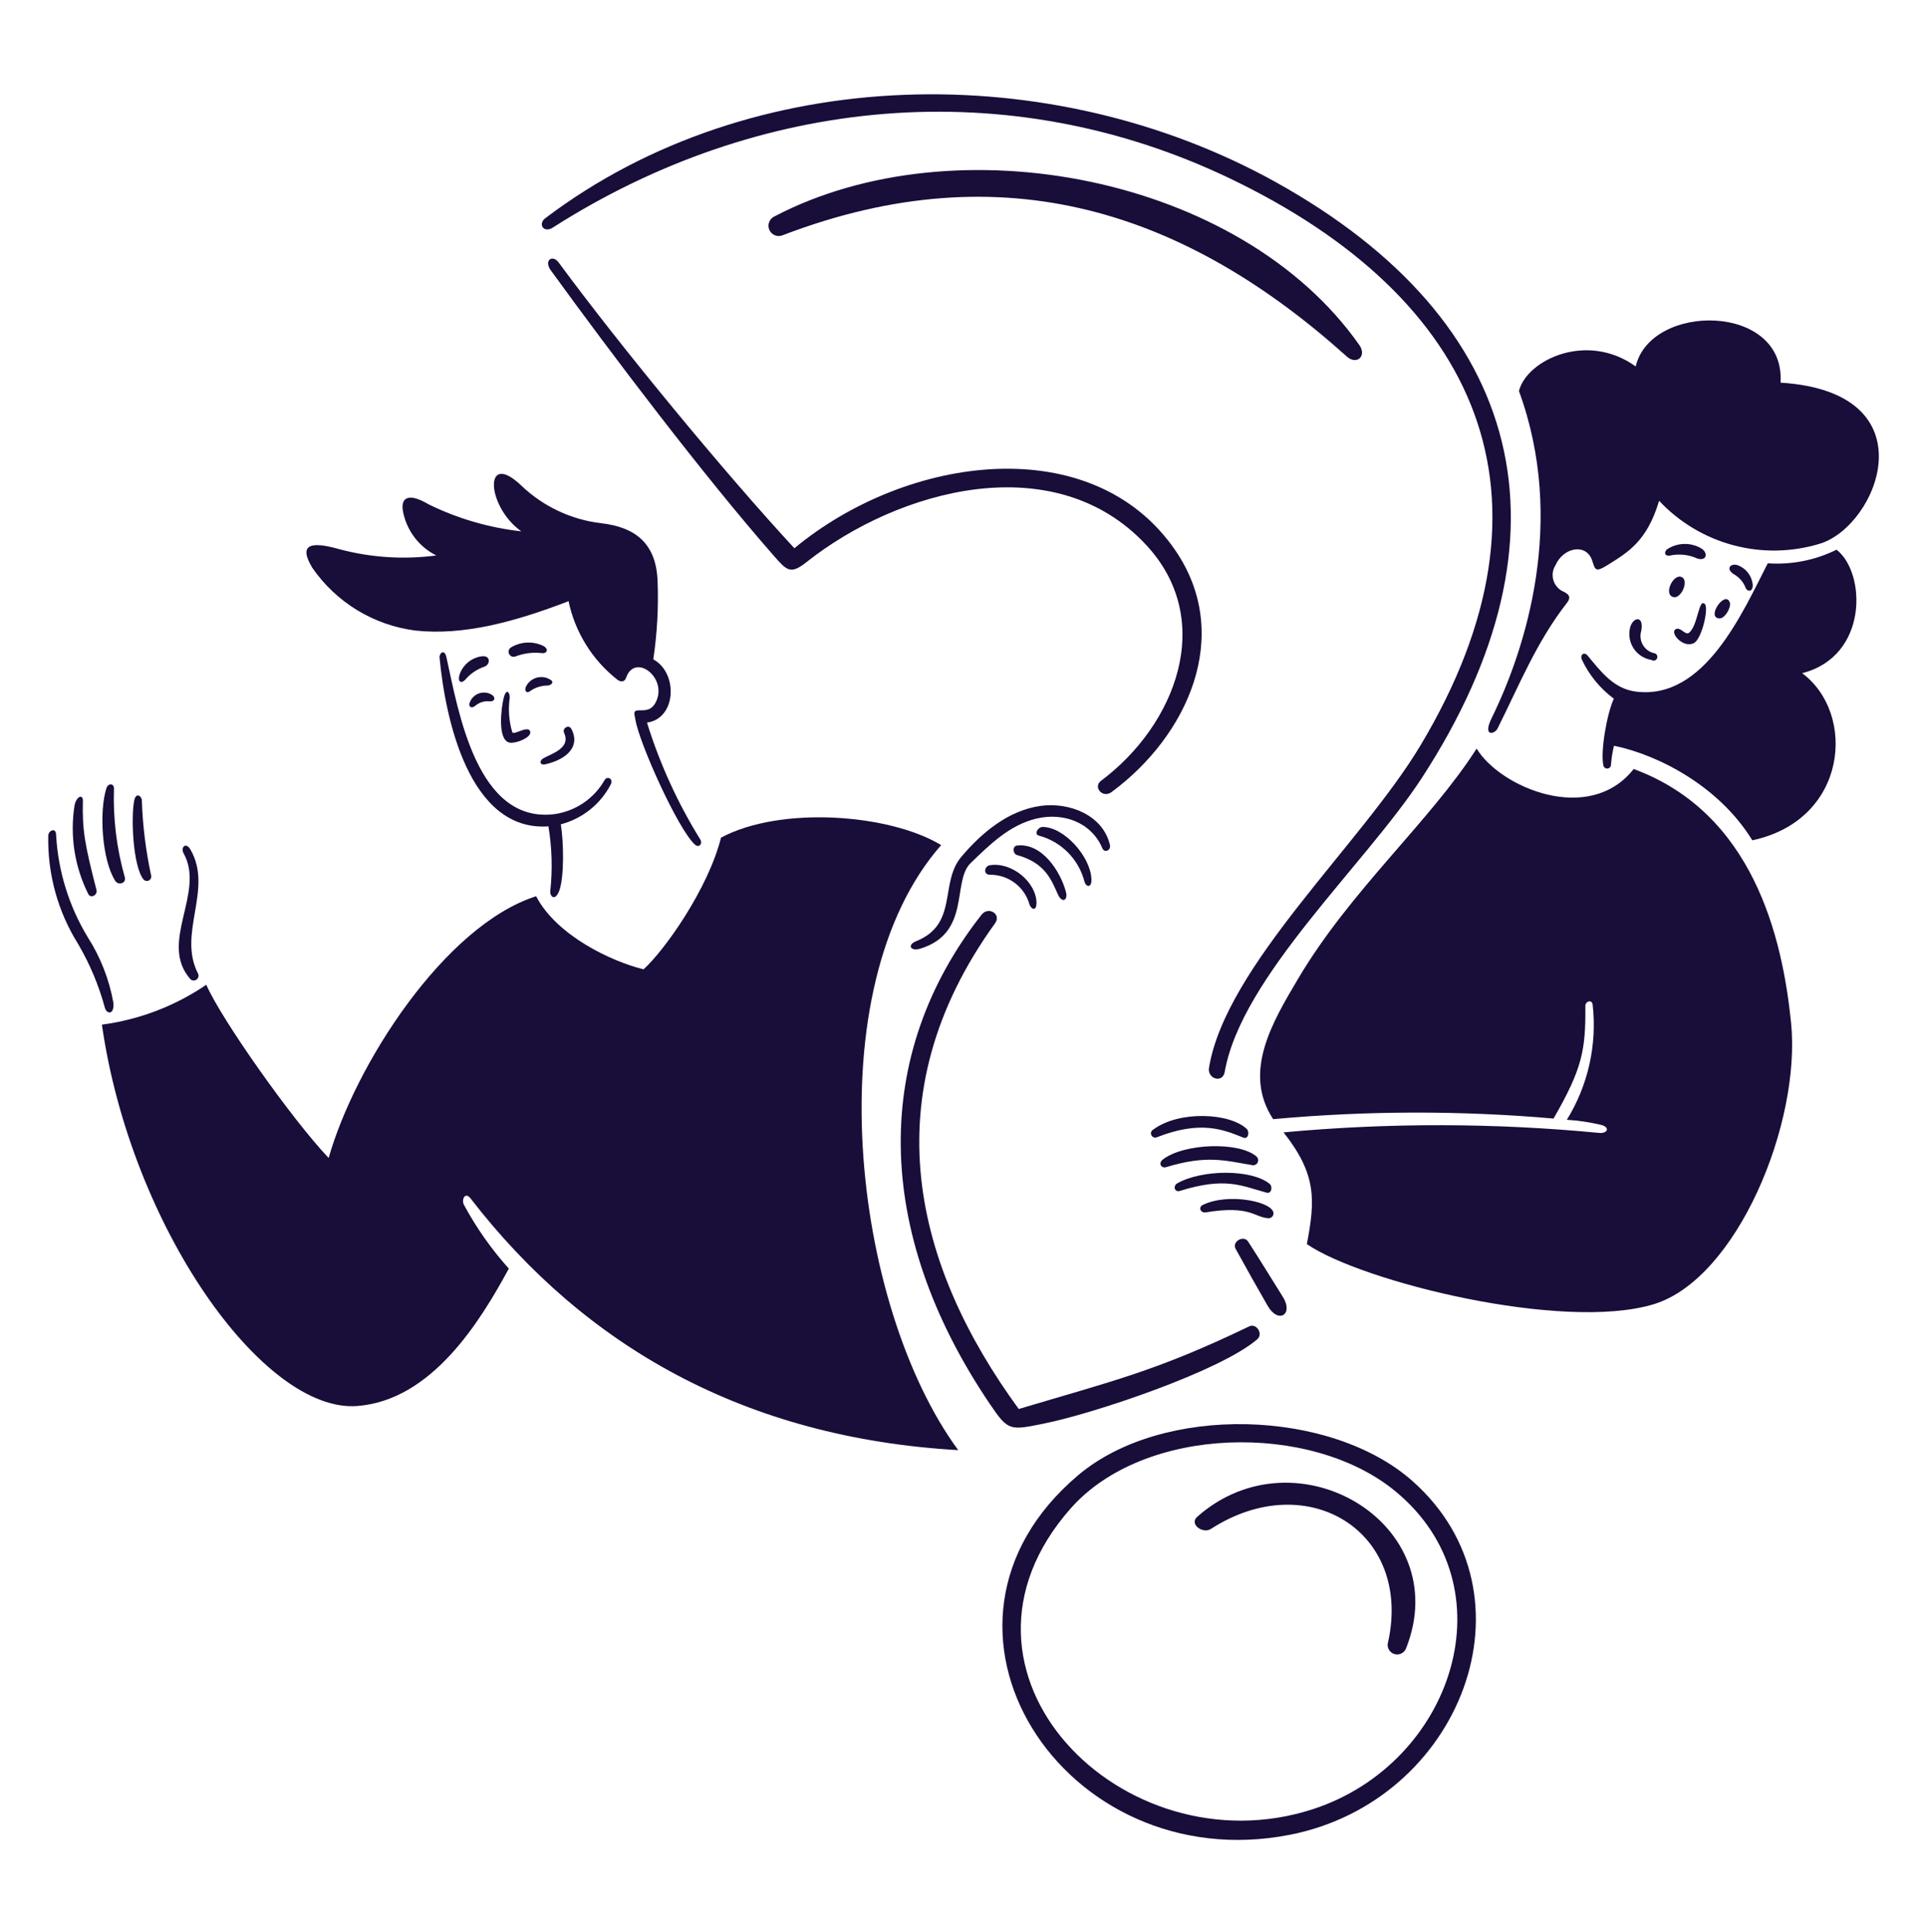 <svg xmlns="http://www.w3.org/2000/svg" width="350" height="351" viewBox="0 0 350 351" fill="none"><path d="M325.306 185.727C323.717 170.191 318.4 147.698 296.725 139.702C288.61 150.003 272.417 142.987 268.2 135.996C259.716 149.261 245.299 161.705 235.765 177.821C231.164 185.605 225.615 194.768 231.245 203.315C248.183 201.761 265.225 201.723 282.17 203.203C287.406 194.113 288.018 190.753 287.945 182.728C287.945 181.875 289.17 181.503 289.278 182.542C290.092 189.833 288.439 197.186 284.585 203.428C286.665 203.56 288.731 203.865 290.761 204.342C292.511 204.765 291.996 205.961 290.451 205.812C271.389 203.978 252.197 203.946 233.13 205.714C239.193 213.396 238.873 218.065 237.366 226.014C247.359 232.869 283.916 241.939 300.366 236.932C315.49 232.33 327.175 204.008 325.306 185.727Z" fill="#190D39"></path><path d="M170.94 153.527C161.577 147.859 141.841 146.364 130.959 152.169C128.613 161.47 120.769 172.574 116.891 176.093C111.135 174.693 101.118 170.005 97.375 162.816C80.75 168.127 64.496 193.41 59.693 210.369C53.023 203.353 40.152 185.097 37.468 178.897C31.8 182.76 25.307 185.243 18.508 186.147C23.782 222.897 47.805 256.691 64.85 255.426C78.437 254.416 87.231 240.037 92.418 230.464C89.247 226.93 86.506 223.033 84.254 218.853C83.797 217.995 84.429 216.371 85.489 217.742C106.314 244.692 135.399 261.219 174.039 263.441C154.71 237.097 148.151 179.478 170.94 153.527Z" fill="#190D39"></path><path d="M117.509 131.27C122.869 130.555 123.214 122.254 118.657 119.783C119.363 115.068 119.624 110.296 119.436 105.531C119.178 98.762 115.432 95.777 109.233 95.058C103.768 94.419 98.661 92.017 94.684 88.215C87.794 81.63 88.31 92.006 94.684 96.528C88.85 95.878 83.171 94.227 77.898 91.649C74.279 89.475 72.516 90.221 73.292 93.365C73.667 94.983 74.395 96.499 75.424 97.803C76.452 99.107 77.756 100.169 79.242 100.911C73.314 101.693 67.291 101.295 61.518 99.739C56.544 98.339 54.108 98.799 56.714 103.136C58.856 106.245 61.63 108.869 64.854 110.835C68.078 112.801 71.68 114.066 75.425 114.547C84.009 115.484 93.259 113.077 103.264 109.212C104.448 114.856 107.583 119.903 112.119 123.465C112.656 123.891 113.426 123.959 113.694 123.18C115.286 118.455 121.404 123.18 119.091 127.602C118.284 129.144 117.127 129.036 116.004 129.048C114.88 129.06 115.25 129.739 115.411 130.752C116.067 134.902 123.184 150.767 126.243 153.453C126.973 154.094 127.654 153.254 127.206 152.528C123.086 145.881 119.828 138.738 117.509 131.27Z" fill="#190D39"></path><path d="M87.397 119.241C86.54 119.376 85.734 119.733 85.058 120.277C84.382 120.821 83.861 121.532 83.547 122.34C82.973 123.842 83.757 124.489 84.781 123.168C85.684 122.214 86.808 121.498 88.055 121.082C89.075 120.674 89.162 118.956 87.397 119.241Z" fill="#190D39"></path><path d="M85.309 127.651C85.04 128.418 85.659 128.787 86.322 128.22C86.689 127.904 87.118 127.67 87.582 127.531C88.046 127.393 88.534 127.354 89.014 127.417C89.966 127.417 90.034 126.612 89.273 126.181C88.923 125.98 88.533 125.859 88.131 125.825C87.729 125.791 87.325 125.847 86.946 125.987C86.568 126.127 86.225 126.349 85.942 126.637C85.659 126.924 85.443 127.271 85.309 127.651Z" fill="#190D39"></path><path d="M99.944 123.466C99.569 123.231 99.148 123.081 98.71 123.024C98.271 122.966 97.826 123.004 97.403 123.134C96.98 123.264 96.591 123.483 96.26 123.777C95.93 124.07 95.666 124.431 95.487 124.836C95.214 125.578 95.704 125.959 96.187 125.615C97.153 124.905 98.323 124.528 99.521 124.54C100.13 124.465 100.735 123.894 99.944 123.466Z" fill="#190D39"></path><path d="M98.623 137.793C97.996 138.155 97.923 139.114 99.13 138.831C103.182 137.868 105.388 135.455 103.785 132.421C103.325 131.546 102.07 132.272 102.464 133.149C103.726 135.952 100.137 136.916 98.623 137.793Z" fill="#190D39"></path><path d="M98.7 117.351C97.76 116.895 96.721 116.684 95.677 116.738C94.634 116.792 93.622 117.109 92.734 117.661C92.564 117.791 92.445 117.976 92.396 118.185C92.347 118.393 92.372 118.612 92.467 118.804C92.561 118.996 92.719 119.15 92.914 119.238C93.109 119.327 93.329 119.345 93.536 119.29C95.041 118.693 96.669 118.469 98.28 118.636C99.341 118.819 99.769 117.962 98.7 117.351Z" fill="#190D39"></path><path d="M91.485 126.799C91.033 128.57 90.325 134.303 92.46 134.89C93.573 135.196 96.891 133.89 96.24 132.753C95.73 131.866 93.354 133.554 93.053 133.05C92.44 131.01 92.28 128.86 92.584 126.75C92.608 125.776 91.961 124.927 91.485 126.799Z" fill="#190D39"></path><path d="M198.236 159.69C198.053 155.59 193.296 150.254 189.392 150.23C188.478 150.23 187.775 151.563 188.692 151.805C190.686 152.337 192.503 153.389 193.957 154.854C195.411 156.319 196.45 158.144 196.968 160.142C197.27 161.206 198.31 161.358 198.236 159.69Z" fill="#190D39"></path><path d="M201.6 153.515C200.319 148.028 194.19 145.701 189.04 146.401C183.199 147.195 178.33 151.229 174.589 155.676C170.611 160.401 174.081 167.877 166.437 170.966C164.687 171.666 165.375 172.88 167.153 172.338C176.405 169.51 172.872 160.109 176.281 156.812C179.69 153.515 183.297 149.908 188.2 148.721C193.104 147.535 198.228 149.369 200.23 154.118C200.604 155.023 201.82 154.479 201.6 153.515Z" fill="#190D39"></path><path d="M192.183 162.557C192.922 164.132 194.01 163.558 193.604 162.032C192.624 158.329 189.266 153.079 184.723 153.609C183.81 153.716 183.969 155.132 184.723 155.338C189.978 156.766 191.018 160.053 192.183 162.557Z" fill="#190D39"></path><path d="M179.771 157.185C178.796 157.344 178.535 158.868 179.771 158.914C181.42 158.892 183.029 159.423 184.343 160.421C185.656 161.418 186.599 162.826 187.021 164.421C187.49 165.373 188.246 165.373 188.256 164.089C188.276 160.309 183.797 156.525 179.771 157.185Z" fill="#190D39"></path><path d="M17.524 161.68C15.381 153.341 14.931 150.83 15.055 145.5C15.083 144.264 13.981 144.56 13.561 146.179C12.658 151.714 13.522 157.392 16.03 162.408C16.476 163.297 17.761 162.594 17.524 161.68Z" fill="#190D39"></path><path d="M10.188 151.663C10.188 150.242 8.806 150.872 8.768 151.773C8.609 158.752 10.504 165.624 14.215 171.536C16.334 175.163 17.962 179.054 19.058 183.109C19.378 184.245 20.781 184.43 20.601 182.195C19.842 177.942 18.253 173.879 15.925 170.239C12.52 164.611 10.55 158.232 10.188 151.663Z" fill="#190D39"></path><path d="M34.594 154.344C33.752 152.888 32.744 153.93 33.36 155.044C37.343 162.205 28.719 171.281 34.594 177.894C34.741 178.028 34.928 178.108 35.127 178.121C35.325 178.134 35.521 178.079 35.684 177.965C35.847 177.852 35.966 177.686 36.023 177.496C36.079 177.305 36.069 177.101 35.994 176.918C32.158 169.569 38.783 161.588 34.594 154.344Z" fill="#190D39"></path><path d="M25.764 145.419C25.746 144.604 24.7 143.862 24.381 145.419C23.77 148.394 24.122 157.279 26.047 159.747C26.158 159.883 26.31 159.978 26.481 160.02C26.651 160.061 26.83 160.045 26.991 159.976C27.152 159.906 27.286 159.785 27.372 159.632C27.458 159.479 27.492 159.303 27.468 159.129C26.489 154.62 25.918 150.031 25.764 145.419Z" fill="#190D39"></path><path d="M20.699 143.227C20.699 142.313 19.649 142.203 19.317 143.227C17.997 147.381 18.483 156.166 20.933 160.027C21.459 160.865 22.918 160.522 22.683 159.421C21.185 154.159 20.515 148.695 20.699 143.227Z" fill="#190D39"></path><path d="M225.829 206.669C226.742 207.042 226.986 205.6 226.447 205.094C223.321 202.132 214.095 201.734 209.451 205.219C209.277 205.313 209.146 205.47 209.085 205.658C209.024 205.846 209.038 206.05 209.124 206.228C209.21 206.406 209.361 206.544 209.546 206.614C209.731 206.683 209.936 206.679 210.117 206.601C218.034 203.5 222.135 205.173 225.829 206.669Z" fill="#190D39"></path><path d="M218.986 220.25C227.085 218.914 227.783 221.135 230.337 221.312C230.571 221.331 230.804 221.258 230.985 221.107C231.166 220.956 231.28 220.739 231.303 220.505C231.497 218.354 223.156 216.599 218.479 218.892C217.556 219.343 218.097 220.397 218.986 220.25Z" fill="#190D39"></path><path d="M214.305 216.347C222.597 213.776 225.412 215.4 230.041 216.667C230.965 216.921 231.203 215.554 230.583 215.05C227.327 212.388 218.333 212.415 213.824 214.975C213.02 215.432 213.304 216.657 214.305 216.347Z" fill="#190D39"></path><path d="M211.834 212.022C219.247 209.77 222.532 210.857 227.484 211.672C227.678 211.702 227.876 211.668 228.048 211.575C228.221 211.483 228.358 211.336 228.44 211.159C228.523 210.981 228.545 210.781 228.504 210.59C228.462 210.398 228.36 210.226 228.212 210.097C225.041 207.338 214.926 207.695 211.167 210.678C210.35 211.333 210.896 212.308 211.834 212.022Z" fill="#190D39"></path><path d="M333.568 99.861C329.699 101.779 325.389 102.631 321.081 102.332C316.425 111.397 309.575 127.196 297.15 125.644C293.086 125.138 290.785 122.016 288.356 119.097C287.688 118.296 286.94 119.027 287.306 119.815C288.625 122.632 290.624 125.077 293.123 126.929C291.888 129.554 290.652 136.501 291.221 139.07C291.254 139.227 291.34 139.369 291.465 139.47C291.59 139.571 291.745 139.627 291.906 139.627C292.067 139.627 292.223 139.571 292.347 139.47C292.472 139.369 292.558 139.227 292.591 139.07C292.673 137.858 292.859 136.656 293.148 135.476C301.485 137.205 312.354 143.001 318.271 152.655C335.661 148.951 337.192 129.608 327.324 122.296C339.411 119.216 338.942 104.012 333.568 99.861Z" fill="#190D39"></path><path d="M303.926 108.47C305.326 108.835 306.726 105.629 305.568 104.901C304.028 103.944 302.02 107.969 303.926 108.47Z" fill="#190D39"></path><path d="M312.275 112.344C313.313 112.409 314.465 110.305 314.19 109.478C313.395 107.094 309.818 112.194 312.275 112.344Z" fill="#190D39"></path><path d="M315.042 104.394C315.913 104.914 316.596 105.697 316.993 106.631C317.228 107.471 318.364 107.742 318.351 106.247C318.279 105.467 317.992 104.722 317.521 104.096C317.05 103.47 316.414 102.987 315.684 102.702C314.36 102.205 313.262 103.349 315.042 104.394Z" fill="#190D39"></path><path d="M308.261 101.456C309.853 101.981 310.361 100.614 309.101 99.688C308.14 99.095 307.029 98.792 305.9 98.816C304.771 98.841 303.674 99.191 302.74 99.825C302.146 100.455 302.468 101.06 303.265 100.936C304.942 100.56 306.697 100.742 308.261 101.456Z" fill="#190D39"></path><path d="M296.021 114.269C295.899 114.898 295.904 115.545 296.037 116.172C296.171 116.798 296.429 117.391 296.797 117.916C297.164 118.441 297.634 118.886 298.178 119.224C298.721 119.563 299.328 119.789 299.961 119.888C300.047 119.949 300.146 119.988 300.25 120.003C300.354 120.018 300.46 120.009 300.56 119.976C300.66 119.943 300.751 119.888 300.826 119.814C300.901 119.74 300.957 119.649 300.991 119.55C301.025 119.45 301.035 119.344 301.021 119.24C301.007 119.135 300.969 119.036 300.91 118.949C300.85 118.862 300.772 118.79 300.68 118.739C300.588 118.687 300.486 118.658 300.38 118.653C299.957 118.547 299.56 118.356 299.214 118.091C298.867 117.826 298.579 117.493 298.366 117.112C298.153 116.732 298.02 116.312 297.975 115.878C297.93 115.444 297.975 115.005 298.105 114.589C298.639 111.534 296.369 112.152 296.021 114.269Z" fill="#190D39"></path><path d="M307.631 116.845C309.089 116.154 310.387 110.495 309.656 109.742C308.523 108.578 308.431 113.524 306.815 114.931C306.115 115.536 305.24 113.793 304.346 114.313C303.249 114.95 305.643 117.785 307.631 116.845Z" fill="#190D39"></path><path d="M217.467 275.533C215.924 276.893 218.472 278.703 219.936 277.756C237.436 266.454 256.522 278.213 252.124 298.296C251.984 298.725 252.017 299.192 252.217 299.597C252.417 300.002 252.767 300.313 253.193 300.463C253.619 300.613 254.086 300.59 254.496 300.4C254.905 300.21 255.224 299.868 255.384 299.445C264.35 276.862 235.471 259.649 217.467 275.533Z" fill="#190D39"></path><path d="M256.534 269.048C241.715 255.923 211.192 255.005 195.809 268.012C163.434 295.393 193.149 341.362 234.246 333.324C265.374 327.245 279.895 289.732 256.534 269.048ZM238.378 328.694C204.013 339.799 168.203 303.777 194.469 274.027C207.793 258.932 237.993 258.293 253.323 270.816C274.614 288.207 263.93 320.435 238.378 328.694Z" fill="#190D39"></path><path d="M289.191 101.845C289.739 103.511 289.716 104.071 292.044 102.611C295.677 100.336 299.157 98.325 301.343 90.977C304.999 94.88 309.677 97.679 314.844 99.055C320.012 100.432 325.462 100.33 330.575 98.763C341.134 95.501 350.844 71.244 323.4 69.515C324.314 55.027 299.808 54.929 297.092 66.575C288.272 60.202 277.33 65.35 275.884 71.034C284.531 94.626 277.12 117.845 270.944 130.419C269.215 133.94 271.469 133.394 271.994 132.358C275.959 124.428 279.057 116.644 284.594 109.532C285.56 108.292 284.706 107.816 283.656 107.322C283.27 107.099 282.933 106.801 282.665 106.444C282.398 106.088 282.205 105.681 282.099 105.249C281.993 104.816 281.975 104.366 282.047 103.926C282.119 103.487 282.279 103.066 282.518 102.69C283.952 99.417 288.127 98.623 289.191 101.845Z" fill="#190D39"></path><path d="M109.802 141.732C108.853 143.39 107.537 144.809 105.955 145.879C104.372 146.95 102.566 147.644 100.674 147.908C86.569 149.624 83.253 129.16 81.085 119.402C80.726 117.783 79.714 118.66 79.849 119.577C80.874 130.409 85.172 151.135 99.612 150.123C100.259 154.017 100.371 157.982 99.944 161.906C99.848 162.856 100.847 163.808 101.587 161.782C102.49 159.312 102.391 153.032 101.859 149.752C103.796 149.245 105.606 148.337 107.17 147.086C108.734 145.835 110.018 144.269 110.938 142.49C111.449 141.506 110.315 140.869 109.802 141.732Z" fill="#190D39"></path><path d="M189.899 258.55C198.546 256.8 221.637 249.121 228.373 243.285C229.47 242.333 228.224 240.32 226.891 240.962C209.916 249.124 202.188 250.843 185.033 255.969C166.21 230.191 158.018 199.188 180.747 167.707C181.923 166.078 179.534 164.575 178.276 166.176C158.413 191.472 158.501 223.622 179.819 255.104C183.176 260.06 183.4 259.869 189.899 258.55Z" fill="#190D39"></path><path d="M100.389 41.354C137.737 17.494 182.941 13.088 223.284 32.369C268.511 53.99 285.024 90.251 258.016 135.392C247.25 153.384 222.708 175.369 219.592 193.949C219.242 196.022 222.077 196.841 222.444 194.738C225.475 177.383 248.048 157.055 258.337 141.188C286.748 97.354 277.265 58.423 231.737 33.102C191.089 10.503 136.612 11.194 99.05 39.637C97.65 40.701 98.747 42.404 100.389 41.354Z" fill="#190D39"></path><path d="M208.154 98.973C220.953 112.715 213.523 131.724 199.965 141.856C198.495 142.955 200.249 145.104 201.89 143.893C215.588 133.803 224.115 115.489 213.451 99.949C198.488 78.151 164.899 82.509 144.284 99.599C131.614 85.906 112.7 62.953 101.49 47.715C100.328 46.14 98.735 47.32 100.044 49.115C111.167 64.451 127.78 86.408 140.569 100.989C142.928 103.68 143.591 104.408 146.471 102.126C163.219 88.865 191.518 81.111 208.154 98.973Z" fill="#190D39"></path><path d="M246.886 62.672C225.277 31.893 173.46 22.123 140.667 39.317C140.217 39.522 139.868 39.897 139.695 40.36C139.522 40.823 139.539 41.336 139.744 41.785C139.948 42.235 140.322 42.586 140.785 42.76C141.247 42.934 141.76 42.917 142.21 42.714C182.415 27.336 215.535 38.615 244.639 64.785C246.382 66.353 248.325 64.723 246.886 62.672Z" fill="#190D39"></path><path d="M230.251 237.231C232.162 240.568 235.018 238.806 233.004 235.602C230.99 232.398 228.846 228.868 226.693 225.548C225.892 224.311 223.704 225.548 224.432 226.882C226.337 230.351 228.277 233.801 230.251 237.231Z" fill="#190D39"></path></svg>